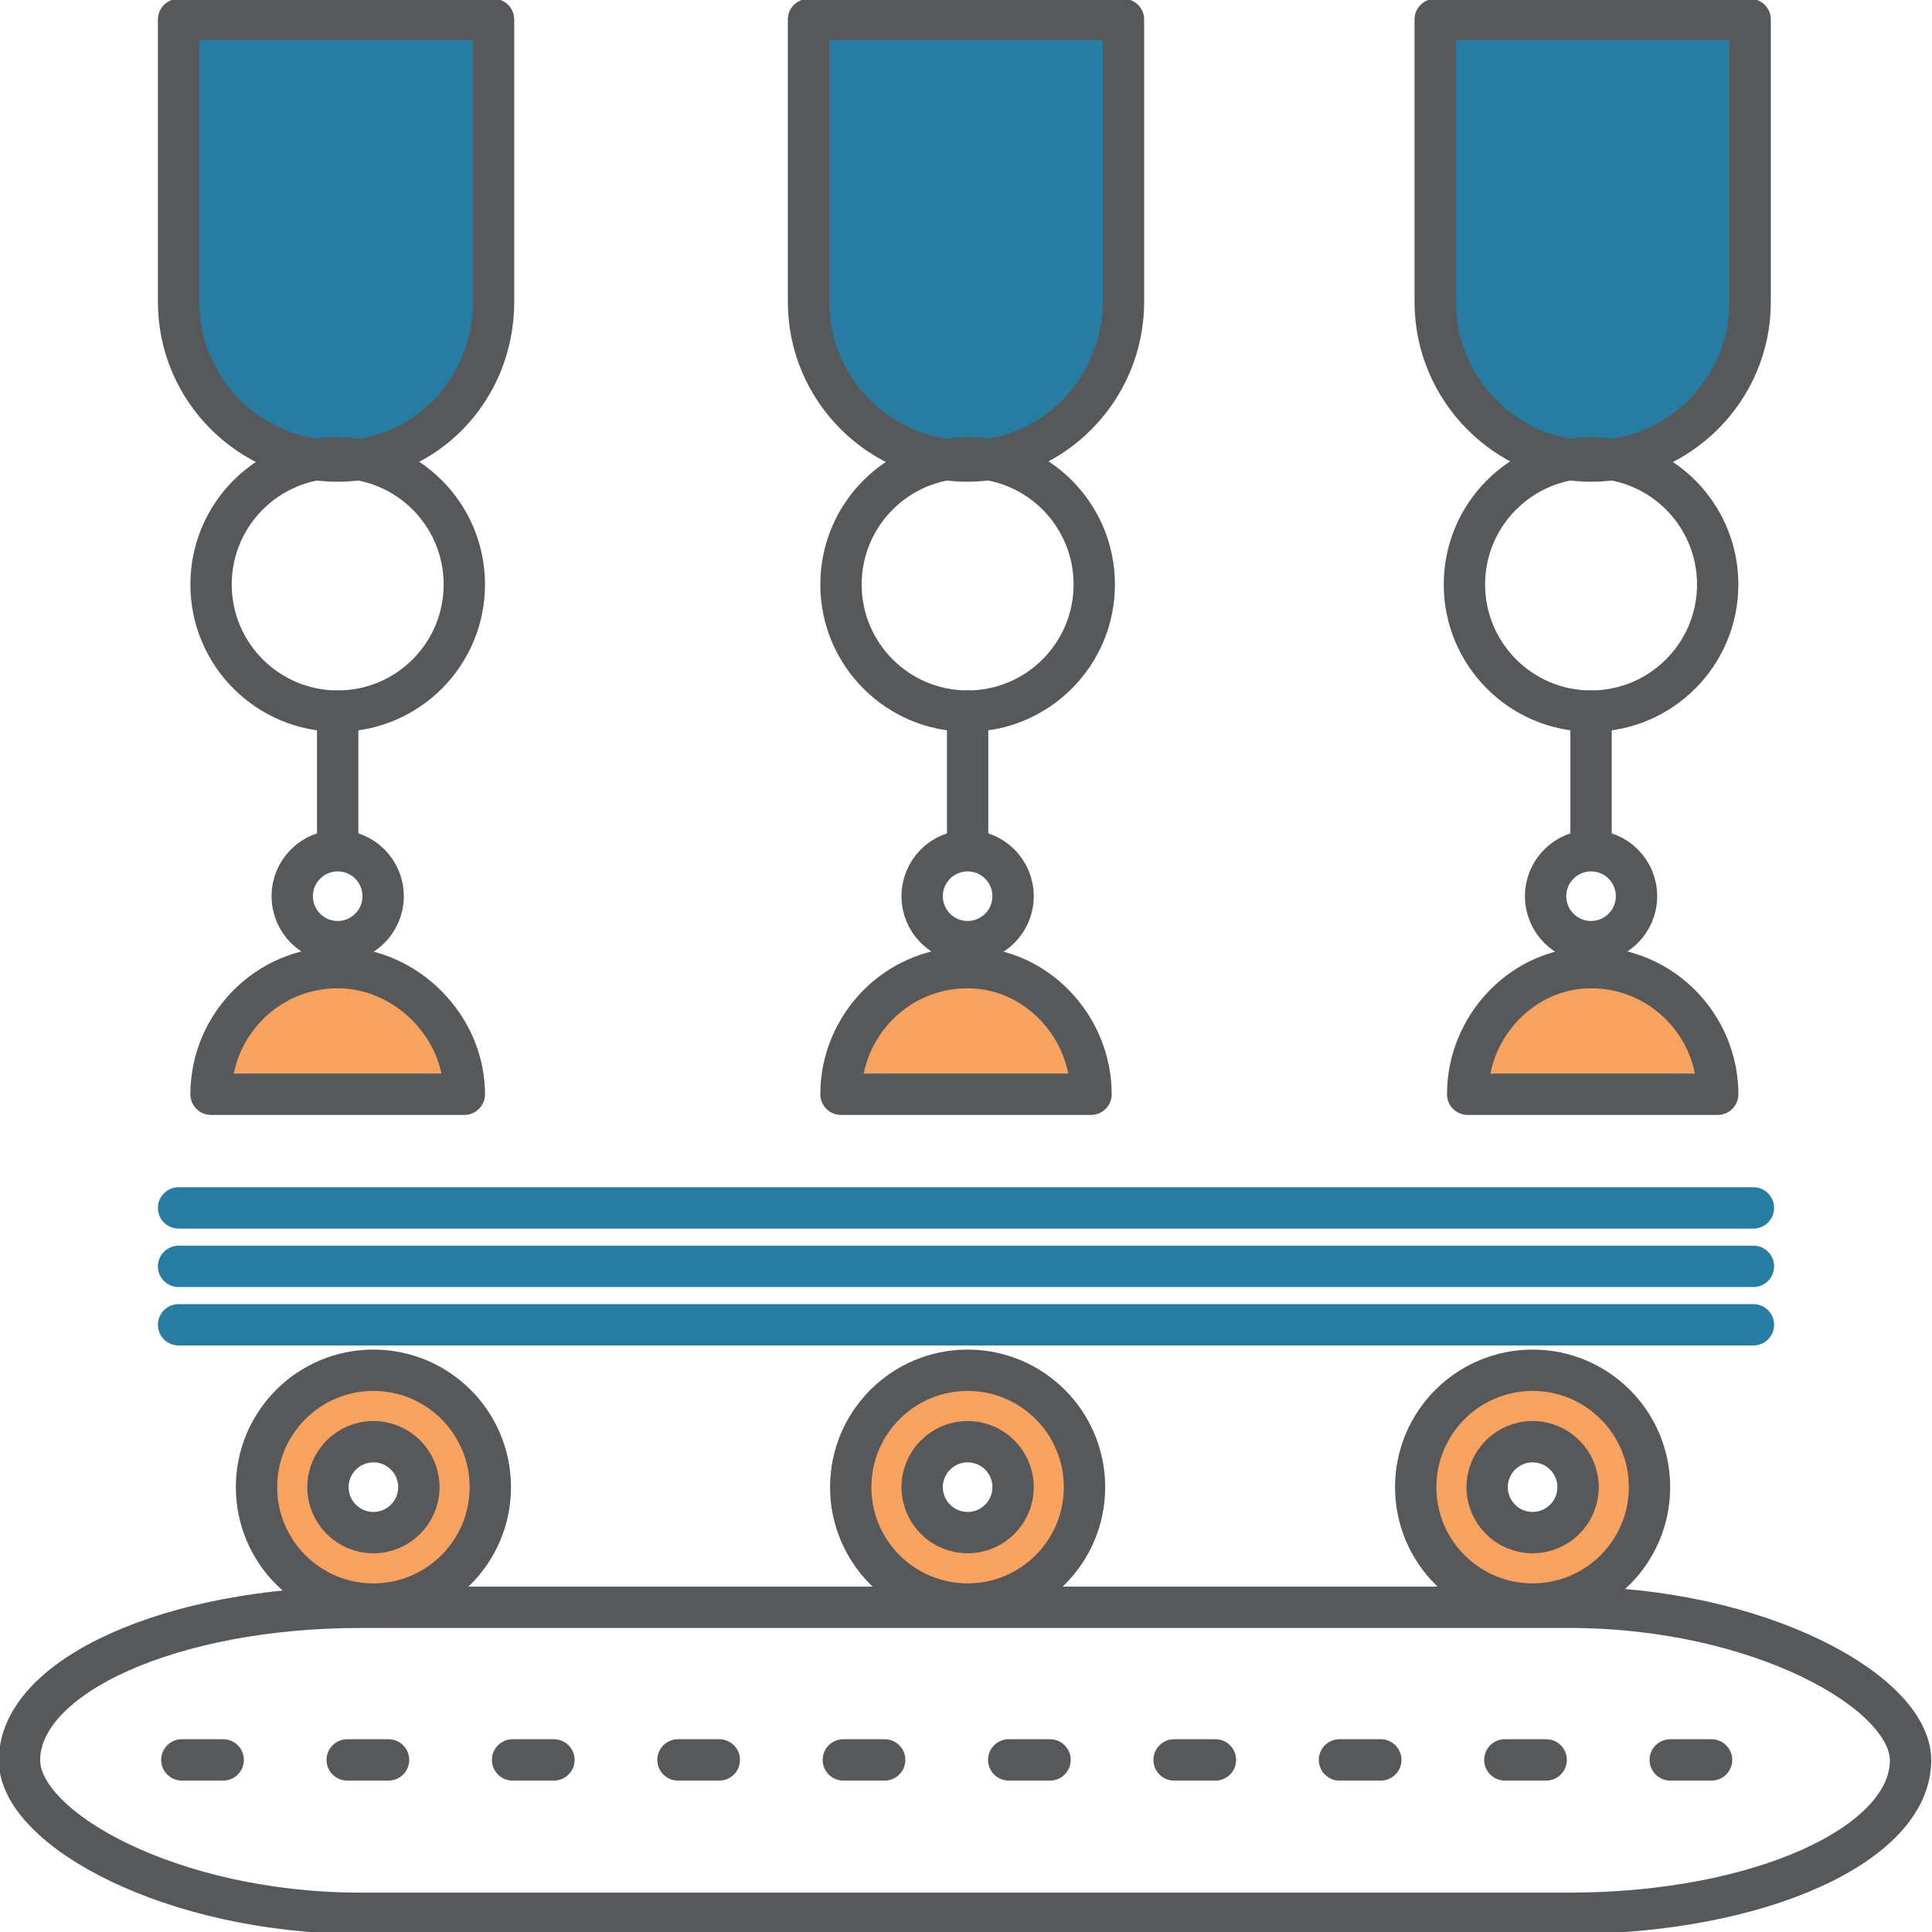 <?xml version="1.0" encoding="UTF-8"?> <!-- Creator: CorelDRAW X8 --> <svg xmlns="http://www.w3.org/2000/svg" xmlns:xlink="http://www.w3.org/1999/xlink" xml:space="preserve" width="126.338mm" height="126.338mm" style="shape-rendering:geometricPrecision; text-rendering:geometricPrecision; image-rendering:optimizeQuality; fill-rule:evenodd; clip-rule:evenodd" viewBox="0 0 595 595"> <defs> <style type="text/css"> <![CDATA[ .str2 {stroke:#277CA1;stroke-width:12.733;stroke-linecap:round;stroke-linejoin:round} .str0 {stroke:#57585A;stroke-width:12.733;stroke-linecap:round;stroke-linejoin:round} .str1 {stroke:#57585A;stroke-width:12.733;stroke-linecap:round;stroke-linejoin:round;stroke-dasharray:12.733 38.198} .fil2 {fill:none} .fil1 {fill:#277CA1} .fil0 {fill:#F7A25F} ]]> </style> </defs> <g id="Слой_x0020_1">  <path class="fil0" d="M151 458c0,-20 -16,-36 -36,-36 -20,0 -37,16 -37,36 0,20 17,37 37,37 20,0 36,-17 36,-37zm-36 -14c8,0 14,6 14,14 0,8 -6,15 -14,15 -8,0 -15,-7 -15,-15 0,-8 7,-14 15,-14z"></path> <path class="fil0" d="M298 422c-21,0 -37,16 -37,36 0,20 16,37 37,37 20,0 36,-17 36,-37 0,-20 -16,-36 -36,-36zm0 22c8,0 14,6 14,14 0,8 -6,15 -14,15 -8,0 -15,-7 -15,-15 0,-8 7,-14 15,-14z"></path> <path class="fil0" d="M472 422c-21,0 -37,16 -37,36 0,20 16,37 37,37 20,0 36,-17 36,-37 0,-20 -16,-36 -36,-36zm0 22c8,0 14,6 14,14 0,8 -6,15 -14,15 -8,0 -15,-7 -15,-15 0,-8 7,-14 15,-14z"></path> <path class="fil0" d="M143 337c0,-21 -18,-39 -39,-39 -22,0 -39,18 -39,39l78 0z"></path> <path class="fil0" d="M298 298c-22,0 -39,18 -39,39l77 0c0,-21 -17,-39 -38,-39z"></path> <path class="fil0" d="M490 298c-21,0 -38,18 -38,39l77 0c0,-21 -17,-39 -39,-39z"></path> <path class="fil1" d="M442 93c0,27 22,49 48,49 27,0 49,-22 49,-49l0 -87 -97 0 0 87z"></path> <path class="fil1" d="M346 93l0 -87 -97 0 0 87c0,27 22,49 49,49 26,0 48,-22 48,-49z"></path> <path class="fil1" d="M152 93l0 -87 -97 0 0 87c0,27 22,49 49,49 27,0 48,-22 48,-49z"></path> <rect class="fil2 str0" x="6" y="495" width="582.391" height="94.241" rx="105" ry="105"></rect> <line class="fil2 str1" x1="56" y1="542" x2="538" y2="542"></line> <circle class="fil2 str0" cx="115" cy="458" r="36"></circle> <circle class="fil2 str0" cx="298" cy="458" r="36"></circle> <circle class="fil2 str0" cx="472" cy="458" r="36"></circle> <circle class="fil2 str0" cx="472" cy="458" r="14"></circle> <circle class="fil2 str0" cx="298" cy="458" r="14"></circle> <circle class="fil2 str0" cx="115" cy="458" r="14"></circle> <line class="fil2 str2" x1="55" y1="408" x2="540" y2="408"></line> <line class="fil2 str2" x1="55" y1="390" x2="540" y2="390"></line> <line class="fil2 str2" x1="55" y1="372" x2="540" y2="372"></line> <path class="fil2 str0" d="M55 6l97 0 0 87c0,27 -21,49 -48,49l0 0c-27,0 -49,-22 -49,-49l0 -87z"></path> <circle class="fil2 str0" cx="104" cy="180" r="39"></circle> <line class="fil2 str0" x1="104" y1="219" x2="104" y2="258"></line> <circle class="fil2 str0" cx="104" cy="276" r="14"></circle> <path class="fil2 str0" d="M104 298c21,0 39,18 39,39l-78 0c0,-21 17,-39 39,-39z"></path> <path class="fil2 str0" d="M249 6l97 0 0 87c0,27 -22,49 -48,49l0 0c-27,0 -49,-22 -49,-49l0 -87z"></path> <circle class="fil2 str0" cx="298" cy="180" r="39"></circle> <line class="fil2 str0" x1="298" y1="219" x2="298" y2="258"></line> <circle class="fil2 str0" cx="298" cy="276" r="14"></circle> <path class="fil2 str0" d="M298 298c21,0 38,18 38,39l-77 0c0,-21 17,-39 39,-39z"></path> <path class="fil2 str0" d="M442 6l97 0 0 87c0,27 -22,49 -49,49l0 0c-26,0 -48,-22 -48,-49l0 -87z"></path> <circle class="fil2 str0" cx="490" cy="180" r="39"></circle> <line class="fil2 str0" x1="490" y1="219" x2="490" y2="258"></line> <circle class="fil2 str0" cx="490" cy="276" r="14"></circle> <path class="fil2 str0" d="M490 298c22,0 39,18 39,39l-77 0c0,-21 17,-39 38,-39z"></path> </g> </svg> 